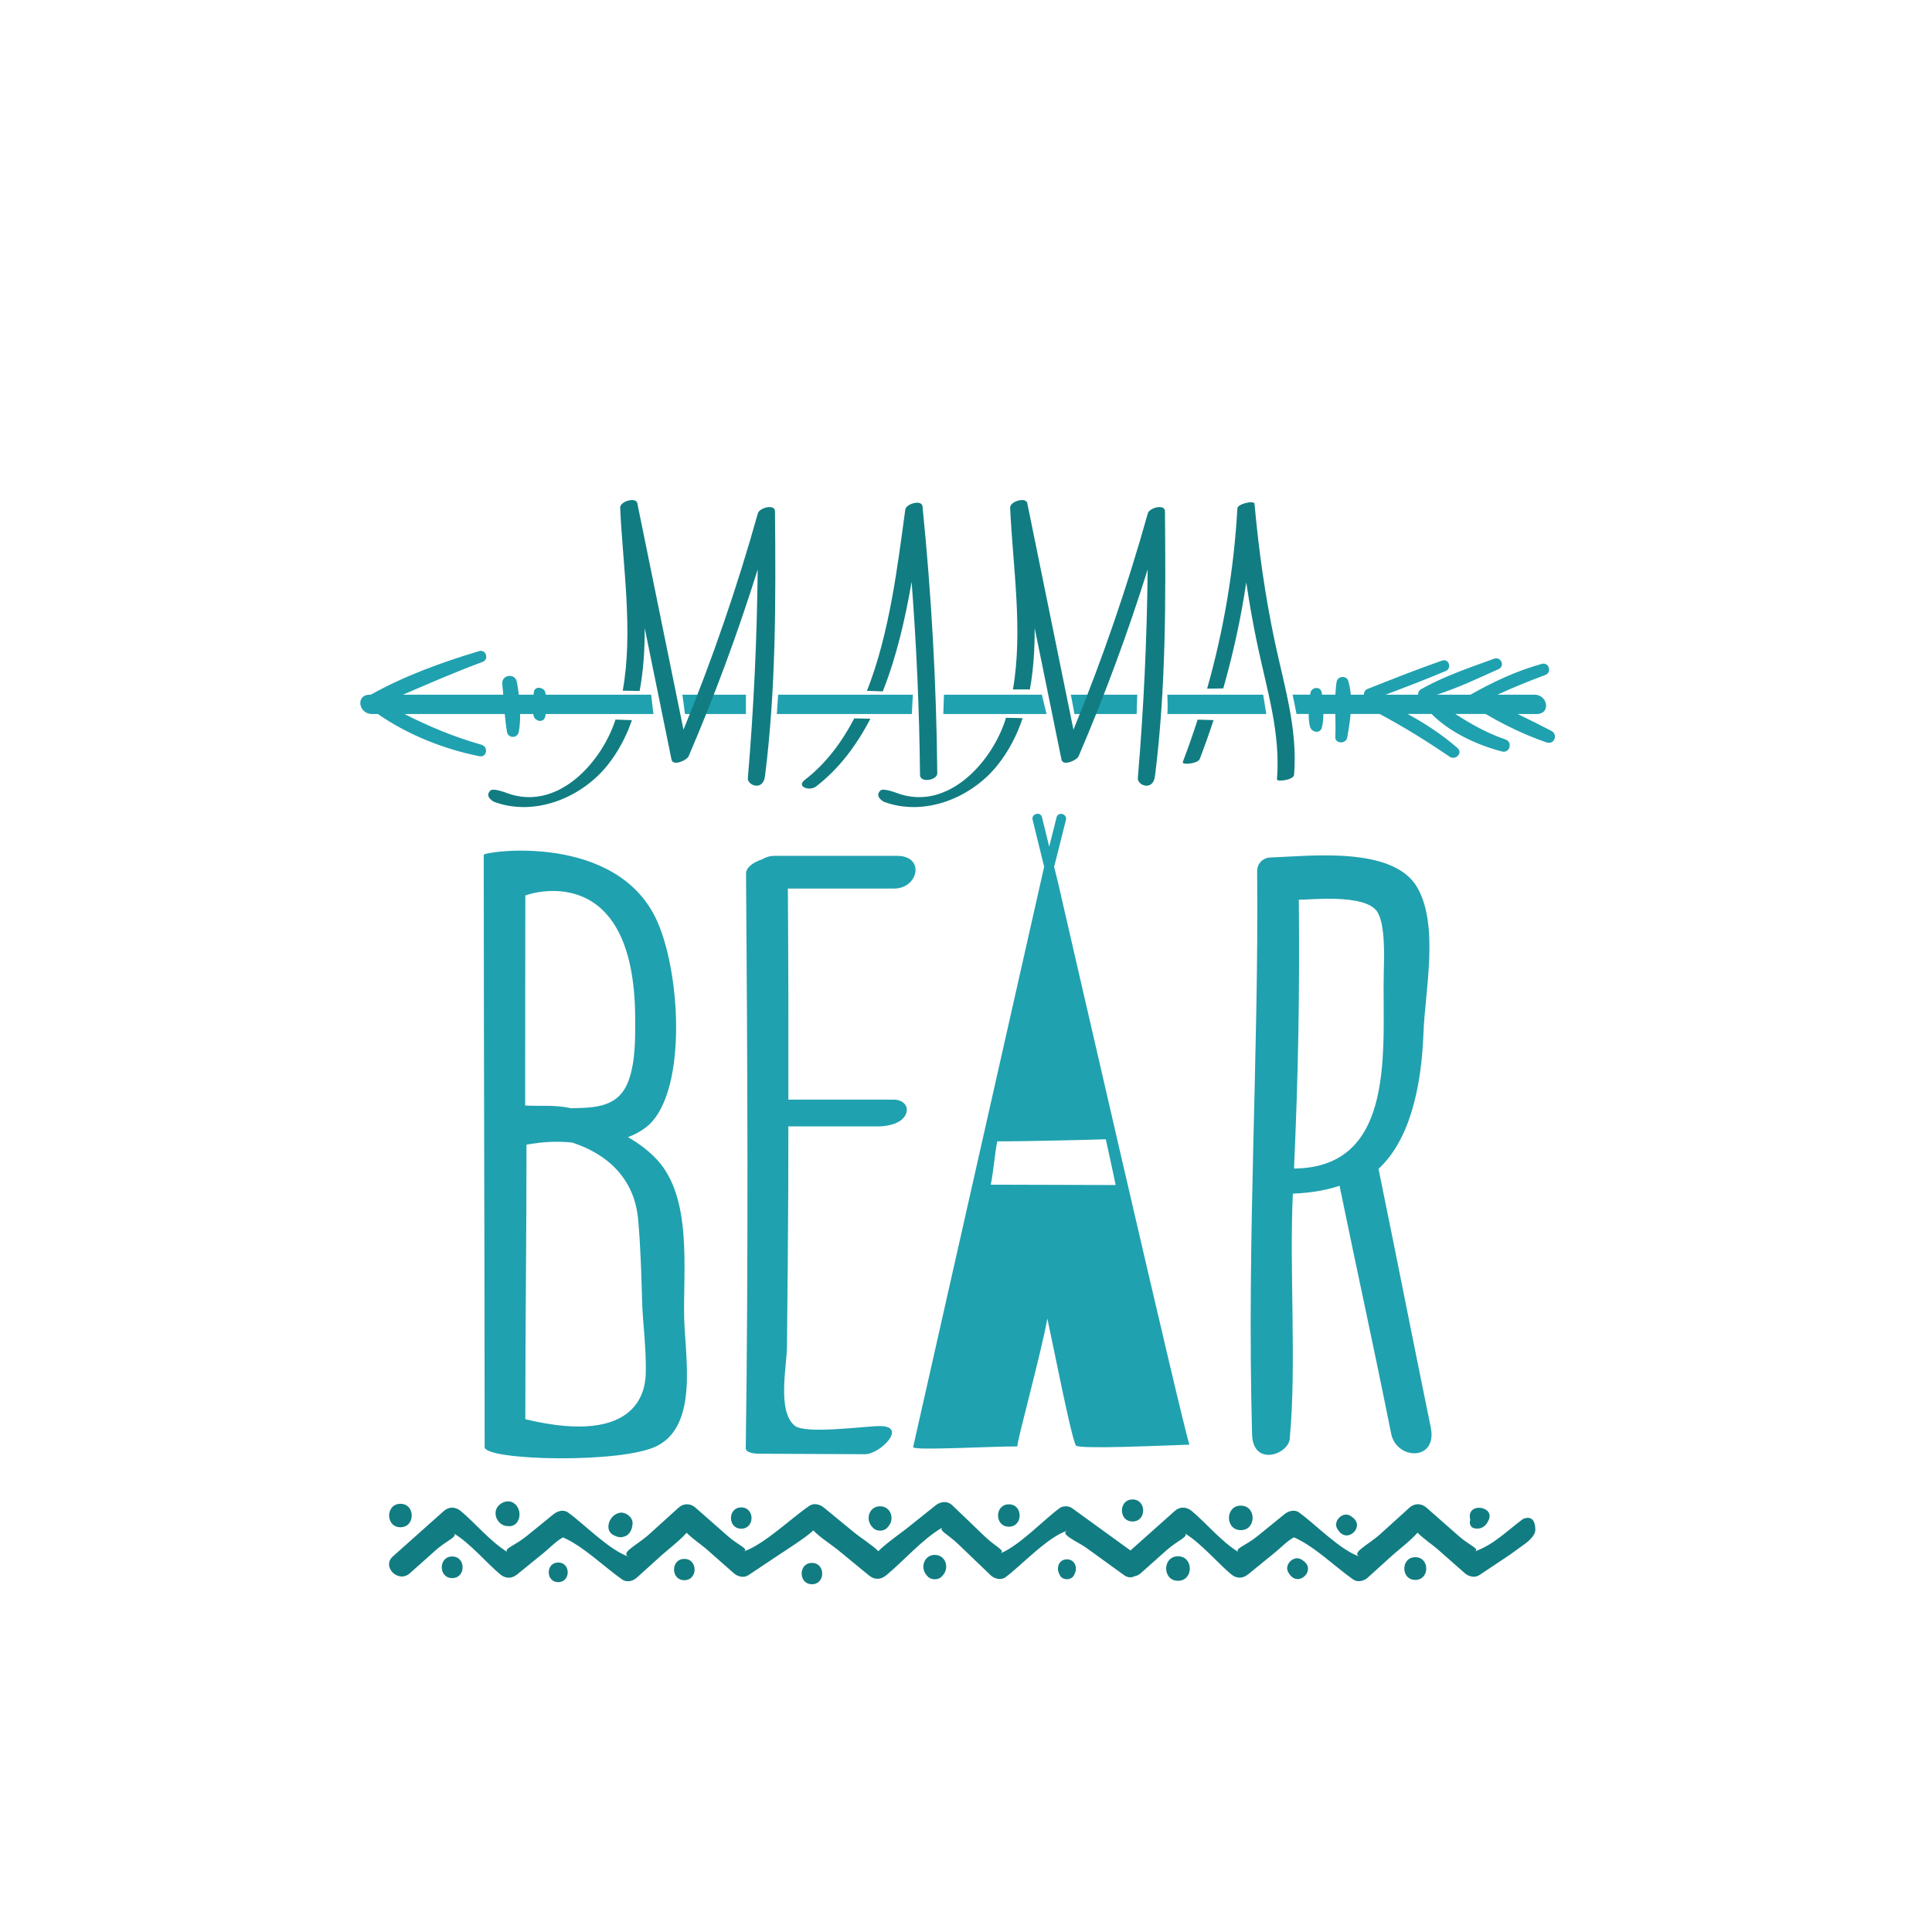 <?xml version="1.0" encoding="utf-8"?>
<!-- Generator: Adobe Illustrator 21.0.0, SVG Export Plug-In . SVG Version: 6.00 Build 0)  -->
<svg version="1.1" id="Mode_Isolation" xmlns="http://www.w3.org/2000/svg" xmlns:xlink="http://www.w3.org/1999/xlink" x="0px"
	 y="0px" viewBox="0 0 600 600" style="enable-background:new 0 0 600 600;" xml:space="preserve">
<style type="text/css">
	.st0{fill:#20A1AF;}
	.st1{fill:#117D82;}
</style>
<path class="st0" d="M325.01,221.74c-10.69,0-21.37,0-32.06,0l0.21-6c10.13,0,20.26,0,30.39,0L325.01,221.74z M353.18,215.74
	c-6.87,0-13.75,0-20.62,0l1.13,6c6.44,0,12.87,0,19.31,0L353.18,215.74z M212.73,221.74c6.31,0,12.62,0,18.92,0v-6
	c-6.57,0-13.14,0-19.72,0L212.73,221.74z M283.49,215.74c-13.94,0-27.88,0-41.83,0l-0.41,6c13.98,0,27.95,0,41.93,0L283.49,215.74z
	 M202.22,215.74c-10.91,0-21.83,0-32.74,0c-0.04-0.22-0.06-0.46-0.11-0.66c-0.36-1.61-3.12-2.21-3.55-0.29
	c-0.07,0.32-0.1,0.64-0.14,0.95c-1.51,0-3.03,0-4.54,0c-0.17-1.33-0.39-2.64-0.62-3.94c-0.52-2.88-4.82-2.33-4.52,0.61
	c0.11,1.1,0.2,2.21,0.29,3.33c-10.38,0-20.75,0-31.13,0c8.17-3.51,16.3-7.08,24.69-10.17c2.12-0.78,1.1-4.01-1.09-3.36
	c-11.43,3.44-23.13,7.66-33.6,13.53c-0.11,0-0.22,0-0.34,0c-4.47,0-3.47,6,0.69,6c0.61,0,1.22,0,1.83,0
	c9.36,6.48,20.47,10.9,31.54,13.11c2.33,0.46,2.87-2.93,0.67-3.56c-8.58-2.45-16.3-5.66-23.94-9.55c10.38,0,20.77,0,31.15,0
	c0.17,1.87,0.37,3.73,0.69,5.56c0.37,2.08,3.27,2.05,3.66-0.01c0.34-1.82,0.43-3.68,0.42-5.55c1.36,0,2.71,0,4.07,0
	c0.04,0.22,0.08,0.45,0.14,0.66c0.48,1.59,2.96,2.22,3.55,0.29c0.09-0.29,0.13-0.63,0.19-0.95c11.15,0,22.29,0,33.44,0
	L202.22,215.74z M481.76,226.96c-3.43-1.78-6.93-3.52-10.44-5.22c1.97,0,3.94,0,5.91,0c4.47,0,3.47-6-0.69-6c-3.82,0-7.64,0-11.46,0
	c4.84-2.24,9.78-4.24,14.8-6.11c2.18-0.81,1.17-4.09-1.08-3.46c-7.8,2.19-15.1,5.57-22.12,9.57c-3.47,0-6.94,0-10.41,0
	c6.53-2.13,12.99-5.17,19.14-7.94c2.09-0.94,0.71-4.01-1.41-3.23c-7.58,2.77-15.81,5.52-22.81,9.56c-0.58,0.34-0.82,1-0.78,1.61
	c-3.36,0-6.73,0-10.1,0c6.26-2.36,12.51-4.74,18.67-7.35c2.01-0.85,0.98-3.97-1.13-3.24c-7.79,2.72-15.45,5.76-23.12,8.8
	c-0.86,0.34-1.18,1.08-1.14,1.79c-1.36,0-2.73,0-4.09,0c-0.13-1.47-0.38-2.9-0.79-4.28c-0.54-1.79-3.33-1.52-3.61,0.28
	c-0.21,1.31-0.31,2.65-0.38,3.99c-1.39,0-2.79,0-4.18,0c-0.03-0.21-0.05-0.44-0.08-0.65c-0.27-2.08-3.27-1.74-3.52,0.19
	c-0.02,0.15-0.04,0.31-0.06,0.46c-1.82,0-3.63,0-5.45,0l1.22,6c1.26,0,2.51,0,3.77,0c0,1.38,0.09,2.74,0.43,4
	c0.45,1.66,3.11,2.26,3.65,0.27c0.37-1.35,0.47-2.81,0.48-4.27c1.24,0,2.47,0,3.71,0c0.05,2.41,0.11,4.82,0,7.16
	c-0.1,2.14,3.3,2.22,3.68,0.21c0.44-2.34,0.85-4.84,1.07-7.37c3.01,0,6.03,0,9.04,0c7.49,4.02,14.65,8.43,21.68,13.25
	c1.88,1.29,4.27-1.14,2.43-2.73c-4.72-4.08-9.94-7.55-15.44-10.52c2.48,0,4.96,0,7.44,0c5.76,5.8,14.22,9.66,21.87,11.65
	c2.43,0.63,3.41-2.93,1.06-3.74c-5.82-2-10.7-4.8-15.57-7.92c3.14,0,6.27,0,9.41,0c5.98,3.52,12.46,6.62,18.92,8.84
	C482.69,231.41,483.98,228.11,481.76,226.96z M362.53,215.74c0.08,1.79,0.13,4.15,0.01,6c10.24,0,20.48,0,30.72,0l-0.97-6
	C382.37,215.74,372.45,215.74,362.53,215.74z"/>
<path class="st1" d="M265.3,223.1l5,0.1c-4.25,8.24-9.71,15.53-16.89,21.07c-1.92,1.48-6.29,0.11-3.44-2.09
	C256.44,237.19,261.39,230.58,265.3,223.1z M190.89,224.24c-4.7,13.48-18.33,27.74-33.5,22.03c0,0-4.14-1.62-5.05-0.79
	c-2.06,1.89,1.02,3.51,1.02,3.51c12.57,4.72,27.2-1.14,35.38-11.44c3.35-4.21,5.77-8.9,7.51-13.89l-5.12-0.19
	C191.04,223.73,190.98,223.99,190.89,224.24z M235.36,159.41c-6.4,22.87-14.1,45.25-23.1,67.2c-4.78-23.45-9.56-46.9-14.34-70.35
	c-0.41-2.01-5.4-0.56-5.32,1.42c0.8,18.04,4.12,38.51,0.79,56.81l5.25,0.1c1.19-6.29,1.6-12.88,1.58-19.54
	c2.77,13.61,5.55,27.22,8.32,40.83c0.45,2.21,4.79,0.22,5.32-1.02c8.14-18.99,15.28-38.31,21.45-57.99
	c-0.23,21.62-1.23,43.2-3.06,64.77c-0.19,2.25,4.72,4.21,5.33-0.62c3.43-27.25,3.35-54.77,3.1-82.23
	C240.66,156.4,235.84,157.68,235.36,159.41z M283.11,180.7c1.53,19.96,2.41,39.95,2.61,59.98c0.03,2.57,5.38,1.62,5.36-0.51
	c-0.27-27.71-1.8-55.34-4.59-82.92c-0.22-2.18-5.09-0.82-5.34,0.97c-2.33,16.9-4.78,38.24-11.91,56.32l4.91,0.18
	C278.43,203.96,281.14,192.14,283.11,180.7z M395.93,199.4c-3.02-14.18-5.03-28.5-6.33-42.94c-0.1-1.15-5.24-0.02-5.32,1.42
	c-1.08,19.16-4.24,37.77-9.4,55.99l5.02-0.08c3.09-10.82,5.47-21.78,7.14-32.9c1,6.67,2.17,13.31,3.58,19.93
	c2.94,13.78,7.1,26.98,5.95,41.22c-0.07,0.84,5.18,0.23,5.32-1.42C403.03,226.38,398.87,213.19,395.93,199.4z M367.33,236.64
	c-0.4,1.05,4.71,0.52,5.25-0.9c1.54-4.01,2.97-8.05,4.3-12.11l-4.94-0.14C370.51,227.89,369,232.28,367.33,236.64z M356.47,159.41
	c-6.4,22.87-14.1,45.25-23.1,67.2c-4.78-23.45-9.56-46.9-14.34-70.35c-0.41-2.01-5.4-0.56-5.32,1.42
	c0.8,17.92,4.07,38.22,0.86,56.43h5.27c1.12-6.14,1.51-12.57,1.49-19.06c2.77,13.61,5.55,27.22,8.32,40.83
	c0.45,2.21,4.79,0.22,5.32-1.02c8.14-18.99,15.28-38.31,21.45-57.99c-0.23,21.62-1.23,43.2-3.06,64.77
	c-0.19,2.25,4.72,4.21,5.33-0.62c3.43-27.25,3.35-54.77,3.1-82.23C361.77,156.4,356.95,157.68,356.47,159.41z M312,224.24
	c-4.7,13.48-18.33,27.74-33.5,22.03c0,0-4.14-1.62-5.05-0.79c-2.06,1.89,1.02,3.51,1.02,3.51c12.57,4.72,27.2-1.14,35.38-11.44
	c3.49-4.39,5.99-9.29,7.74-14.53l-5.18-0.1C312.26,223.36,312.15,223.81,312,224.24z"/>
<path class="st0" d="M203.98,360.08c-2.57-2.75-5.62-5.02-8.96-6.92c1.9-0.73,3.72-1.67,5.41-2.92c12.83-9.48,11.3-46.75,3.75-63.94
	c-12.32-28.06-53.95-21.86-53.95-20.83c0,60.38,0.28,123.56,0.28,183.94c0,4.17,42.79,5.25,53.67-0.42
	c12.75-6.65,8.56-27.75,8.29-39.86C212.14,394.2,215.05,371.94,203.98,360.08z M163.14,278.11c0-0.16,33.91-12.36,34.12,38.01
	c0.03,6.15,0.11,13.3-1.95,19.2c-3.06,8.76-10.57,8.67-17.96,8.85c-5.12-1.13-9.47-0.57-14.26-0.84
	C163.09,317.69,163.14,303.75,163.14,278.11z M200.55,426.38c-0.1,4.43-1.4,23.04-37.41,14.37c0-30.21,0.37-55.05,0.37-85.26
	c4.61-0.84,9.13-1.18,14.19-0.66c10.87,3.54,19.33,11.11,20.48,23.89c0.76,8.5,1.01,17.14,1.24,25.67
	C199.56,409.88,200.72,418.61,200.55,426.38z M277.64,275.95c-10.99,0-21.97,0-32.96,0c0.15,21.85,0.19,43.7,0.16,65.55
	c10.91,0,21.83,0,32.74,0c2.69,0,4.9,1.9,3.72,4.57c-1.3,2.93-5.71,3.74-8.5,3.74c-9.32,0-18.65,0-27.97,0
	c-0.02,6.48,0,12.95-0.03,19.43c-0.08,16.35-0.22,32.7-0.4,49.04c-0.07,6.16-3.08,19.93,2.39,24.47c3.34,2.77,21.89,0.11,26.52,0.13
	c8.7,0.04-0.07,8.76-4.66,8.74c-11.05-0.05-22.1-0.11-33.15-0.16c-0.86,0-3.92-0.22-3.9-1.71c0.84-58.85,0.54-119.54,0.09-178.4
	c-0.02-2.03,2.34-3.61,5.04-4.49c1.04-0.65,2.34-1.07,3.86-1.07c12.67,0,25.35,0,38.02,0C287.38,265.8,285.27,275.95,277.64,275.95z
	 M444.32,443.22c-6.14-29.98-10.07-50.25-16.21-80.23c9.22-8.47,13.31-24.08,13.96-42.21c0.46-12.82,4.9-33.14-1.86-45.07
	c-7.44-13.11-33.66-9.81-45.76-9.4c-2.27,0.08-4.05,1.94-4.03,4.2c0.54,58.04-3.25,112.33-1.58,174.94
	c0.28,10.48,12.02,6.01,11.74,0.84c2.09-22.93-0.2-52.62,0.93-75.59c5.47-0.22,10.29-1.04,14.5-2.45
	c5.9,28.78,10.25,48.1,16.01,76.92C433.69,453.56,446.55,453.84,444.32,443.22z M401.87,362.9c1.32-29.72,1.77-53.72,1.49-83.5
	c1.84,0.25,20.79-2.22,24.46,3.91c2.45,4.09,2.03,14.24,1.92,18.67C429.19,324.82,434.16,362.62,401.87,362.9z M327.37,269.19
	c1.22-4.85,2.44-9.71,3.67-14.56c0.47-1.88-2.44-2.69-2.91-0.8c-0.76,3.03-1.53,6.07-2.29,9.1c-0.75-3.04-1.49-6.08-2.24-9.13
	c-0.46-1.89-3.38-1.09-2.91,0.8c1.19,4.86,2.39,9.72,3.58,14.57c-0.27,1.09-28.86,127.95-40.69,180.24
	c-0.27,1.17,24.12-0.25,32.37-0.21c-0.27-1.17,7.2-28.15,9.32-39.7c1.97,9.07,7.26,36.25,8.84,39.4c0.63,1.26,27.42,0,35.29-0.25
	c-1.29-2.19-40.82-174.58-40.83-174.59C328.17,272.44,327.77,270.82,327.37,269.19z M346.47,368.02
	c-9.64-0.02-29.13-0.09-38.78-0.11c0.88-4.2,1.16-9.26,2.03-13.46c7.38,0.07,33.26-0.58,33.7-0.65
	C344.34,358.15,345.61,363.66,346.47,368.02z"/>
<path class="st1" d="M191.67,470.06c0.12-0.05,0.24-0.09,0.36-0.14c1.96-0.74,4.67,1.22,4.41,3.36c-0.01,0.12-0.03,0.25-0.04,0.37
	c-0.19,1.59-1,3.21-2.74,3.6c-0.11,0.02-0.21,0.05-0.32,0.07c-0.98,0.22-1.68-0.06-2.56-0.45
	C187.54,475.45,189.05,471.05,191.67,470.06z M230.2,474.75c4.26,0,4.26-6.61,0-6.61C225.95,468.14,225.94,474.75,230.2,474.75z
	 M271.1,474.45c1.06,1.22,3.39,1.22,4.44,0c0.12-0.14,0.24-0.28,0.36-0.42c2.02-2.33,0.75-6.24-2.59-6.24
	c-3.32,0-4.6,3.91-2.59,6.24C270.86,474.17,270.98,474.31,271.1,474.45z M157.72,473.95c1.18,0.15,2.37-0.31,3.03-1.44
	c1.94-3.31-1.18-7.9-4.99-5.67C152.24,468.9,154.18,473.94,157.72,473.95z M385.34,475.2c4.89,0,4.9-7.61,0-7.61
	C380.44,467.59,380.43,475.2,385.34,475.2z M457.81,474.62c2.27,0.46,3.74-0.67,4.58-2.73c1.73-4.23-7.07-5.44-5.81,0
	c0.01,0.07,0.02,0.1,0.03,0.15C456.18,473.02,456.68,474.39,457.81,474.62z M415.7,475.35c2.84,4.13,8.38-1.36,4.22-4.22
	c-0.15-0.1-0.3-0.2-0.44-0.31c-2.43-1.67-5.76,1.66-4.09,4.09C415.49,475.06,415.6,475.21,415.7,475.35z M313.31,474.13
	c4.47,0,4.48-6.95,0-6.95C308.84,467.19,308.83,474.13,313.31,474.13z M124.36,474.3c4.68,0,4.69-7.28,0-7.28
	C119.68,467.02,119.67,474.3,124.36,474.3z M351.72,472.51c4.4,0,4.41-6.84,0-6.84C347.32,465.67,347.32,472.51,351.72,472.51z
	 M365.83,483.32c-4.89,0-4.9,7.61,0,7.61C370.73,490.93,370.74,483.32,365.83,483.32z M404.72,484.69c-0.15-0.1-0.3-0.2-0.44-0.31
	c-2.43-1.67-5.76,1.66-4.09,4.09c0.1,0.15,0.2,0.3,0.3,0.44C403.34,493.04,408.88,487.55,404.72,484.69z M439.53,483.6
	c-4.54,0-4.55,7.06,0,7.06C444.07,490.65,444.08,483.6,439.53,483.6z M331.34,484.26c-2.33,0-3.36,2.4-2.48,4.31
	c0.1,0.21,0.19,0.41,0.29,0.62c0.77,1.66,3.61,1.66,4.38,0c0.1-0.21,0.19-0.41,0.29-0.62C334.7,486.65,333.67,484.26,331.34,484.26z
	 M472.89,471.79c-5.31,4.01-9,7.88-14.85,10.02c1.59-0.82-1.64-1.81-5.02-4.79c-3.34-2.94-6.68-5.88-10.03-8.82
	c-1.56-1.38-3.68-1.42-5.25,0c-3.04,2.75-6.08,5.5-9.11,8.25c-3.69,3.34-9.42,5.93-6.19,7.02c-6.01-1.8-14.27-10.44-19.06-13.79
	c-1.44-1.01-3.28-0.41-4.5,0.58c-2.75,2.24-5.5,4.47-8.25,6.71c-3.85,3.13-7.13,3.9-6.1,4.98c-5.06-3.05-10.3-9.3-14.44-12.71
	c-1.62-1.33-3.63-1.44-5.25,0c-4.59,4.09-9.17,8.18-13.76,12.27c-6.07-4.4-12.14-8.79-18.21-13.19c-0.97-0.7-2.78-0.71-3.75,0
	c-5.01,3.67-12.3,11.51-18.47,14.13c1.76-0.95-1.28-1.9-4.83-5.31c-3.34-3.21-6.68-6.42-10.03-9.62c-1.57-1.5-3.66-1.28-5.25,0
	c-2.93,2.34-5.86,4.69-8.79,7.03c-1.4,1.12-6.74,4.88-8.98,7.18c-1.73-1.79-5.78-4.41-7.25-5.61c-3.21-2.64-6.42-5.27-9.63-7.91
	c-1.23-1.01-3.05-1.55-4.5-0.58c-5.42,3.61-13.7,11.76-20.35,14.19c1.59-0.82-1.64-1.81-5.02-4.79c-3.34-2.94-6.68-5.88-10.03-8.82
	c-1.56-1.38-3.68-1.42-5.25,0c-3.04,2.75-6.08,5.5-9.11,8.25c-3.69,3.34-9.42,5.93-6.19,7.02c-6.01-1.8-14.27-10.44-19.06-13.79
	c-1.44-1.01-3.28-0.41-4.5,0.58c-2.75,2.24-5.5,4.47-8.25,6.71c-3.85,3.13-7.13,3.9-6.1,4.98c-5.06-3.05-10.3-9.3-14.44-12.71
	c-1.62-1.33-3.63-1.44-5.25,0c-5.27,4.7-10.55,9.4-15.82,14.1c-3.58,3.19,1.69,8.43,5.25,5.25c2.64-2.35,5.27-4.7,7.91-7.05
	c3.65-3.25,6.84-4.18,5.86-5.28c5.02,3.04,10.28,9.33,14.33,12.67c1.67,1.38,3.56,1.37,5.25,0c2.75-2.24,5.5-4.47,8.25-6.71
	c1.8-1.46,3.66-3.46,5.68-4.61c0.11-0.06,0.19-0.12,0.28-0.18c6.4,2.79,12.78,9.15,18.43,13.11c1.39,0.97,3.35,0.47,4.5-0.58
	c2.53-2.29,5.07-4.59,7.6-6.88c1.5-1.36,5.97-4.84,7.87-7.08c1.64,1.69,4.92,3.98,6.1,5.02c2.87,2.52,5.73,5.04,8.6,7.57
	c1.19,1.04,3.08,1.53,4.5,0.58c3.22-2.15,6.45-4.3,9.67-6.45c1.4-0.93,8.35-5.36,10.51-7.45c1.36,1.65,5.98,4.72,7.65,6.09
	c3.21,2.64,6.42,5.27,9.63,7.91c1.69,1.38,3.55,1.36,5.25,0c4.9-3.92,11.44-11.46,17.51-14.87c-1.09,0.99,1.52,1.85,5.05,5.24
	c3.34,3.21,6.68,6.42,10.03,9.62c1.09,1.04,3.17,1.55,4.5,0.58c4.78-3.51,13.31-12.73,19.3-14.5c-2.75,1.02,3.24,3.46,5.91,5.39
	c3.88,2.81,7.75,5.61,11.63,8.42c1.19,0.86,2.36,0.85,3.3,0.34c0.65-0.11,1.3-0.39,1.9-0.92c2.64-2.35,5.27-4.7,7.91-7.05
	c3.65-3.25,6.84-4.18,5.86-5.28c5.02,3.04,10.28,9.33,14.33,12.67c1.67,1.38,3.56,1.37,5.25,0c2.75-2.24,5.5-4.47,8.25-6.71
	c1.8-1.46,3.66-3.46,5.68-4.61c0.11-0.06,0.18-0.12,0.28-0.18c6.4,2.79,12.78,9.15,18.43,13.11c1.39,0.97,3.35,0.47,4.5-0.58
	c2.53-2.29,5.07-4.59,7.6-6.88c1.5-1.36,5.97-4.84,7.87-7.08c1.64,1.69,4.92,3.98,6.1,5.02c2.87,2.52,5.73,5.04,8.6,7.57
	c1.19,1.04,3.08,1.53,4.5,0.58c3.22-2.15,6.45-4.3,9.67-6.45c0.91-0.61,1.01-0.79,3.78-2.76c0,0,4.08-2.59,3.93-4.95
	C476.74,469.67,472.89,471.79,472.89,471.79z M290.31,482.89c-3.32,0-4.6,3.91-2.59,6.24c0.12,0.14,0.24,0.28,0.36,0.42
	c1.06,1.22,3.39,1.22,4.44,0c0.12-0.14,0.24-0.28,0.36-0.42C294.91,486.8,293.64,482.89,290.31,482.89z M173.36,485.25
	c-3.93,0-3.93,6.1,0,6.1C177.29,491.35,177.3,485.25,173.36,485.25z M212.52,484.13c-4.26,0-4.26,6.62,0,6.62
	C216.78,490.74,216.79,484.13,212.52,484.13z M140.43,483.38c-4.31,0-4.32,6.71,0,6.71C144.75,490.09,144.75,483.38,140.43,483.38z
	 M252.15,485.38c-4.26,0-4.26,6.62,0,6.62C256.41,492,256.42,485.38,252.15,485.38z"/>
</svg>
